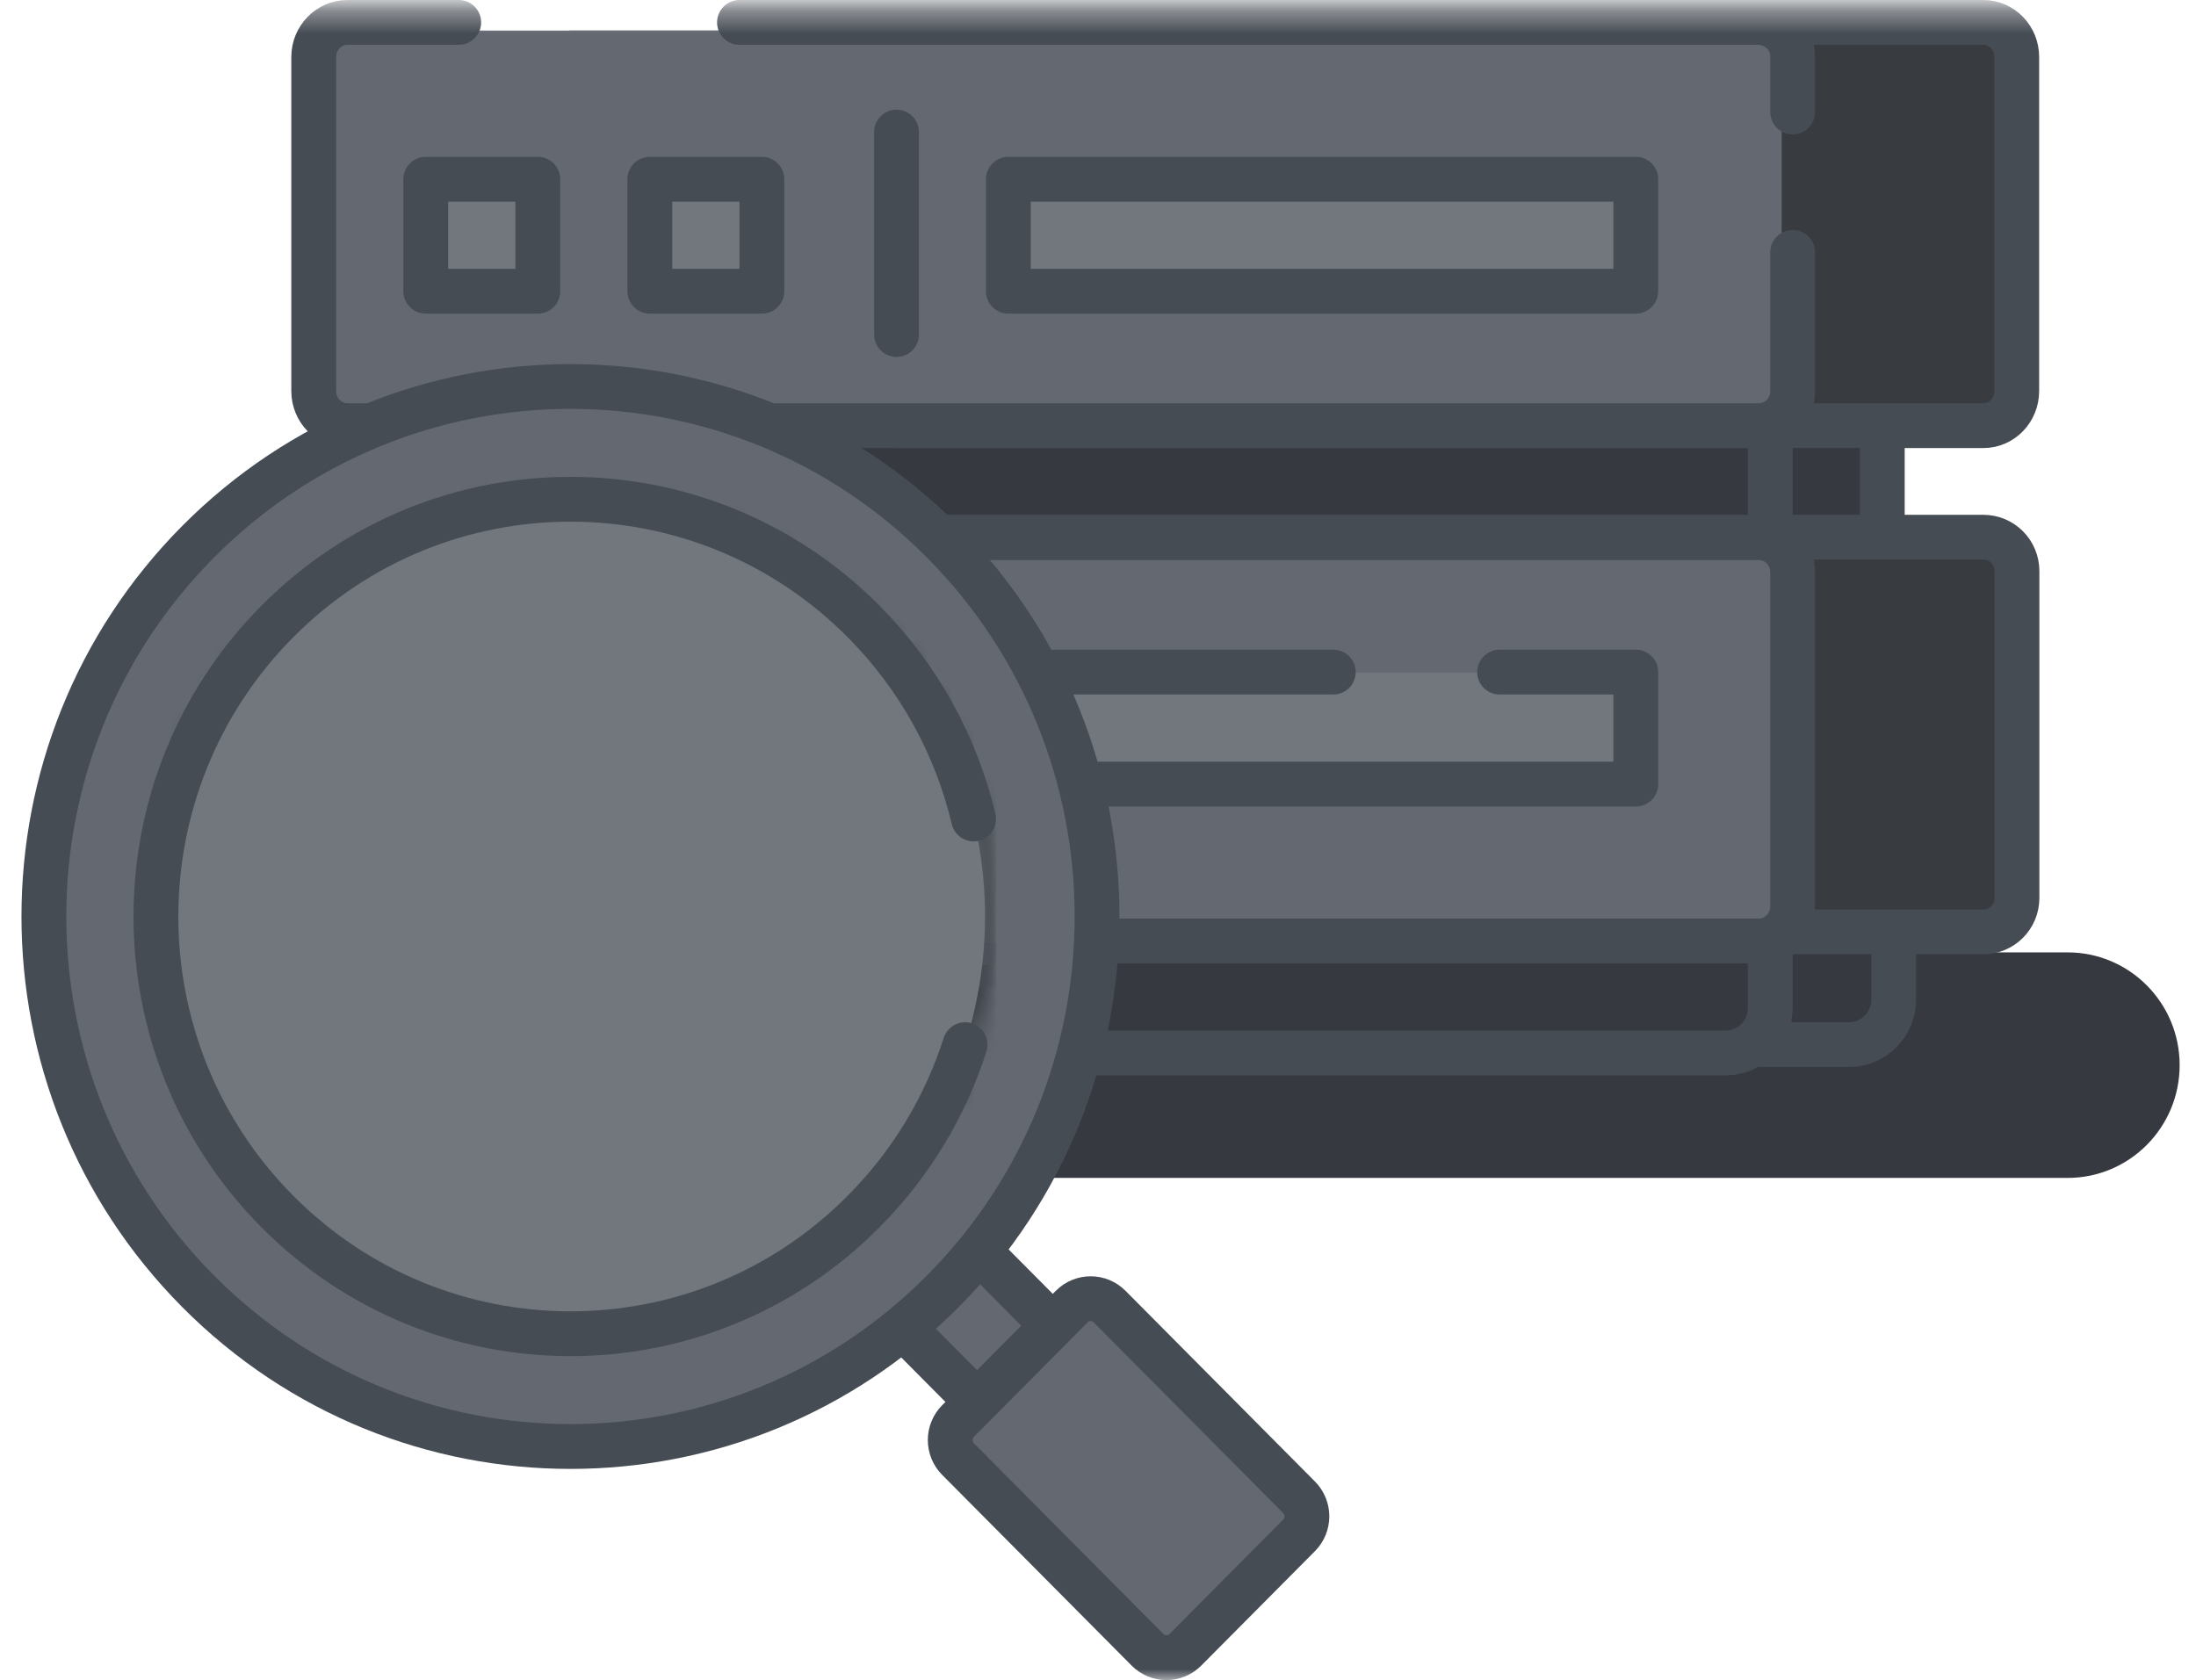 <svg width="98" height="75" viewBox="0 0 98 75" fill="none" xmlns="http://www.w3.org/2000/svg">
<g clip-path="url(#clip0)">
<path fill-rule="evenodd" clip-rule="evenodd" d="M92.27 52.578H10.27C7.509 52.578 5.27 50.324 5.27 47.544C5.27 44.764 7.509 42.511 10.27 42.511H92.27C95.032 42.511 97.27 44.764 97.27 47.544C97.27 50.324 95.032 52.578 92.27 52.578Z" fill="#36393F"/>
<mask id="mask0" mask-type="alpha" maskUnits="userSpaceOnUse" x="0" y="0" width="103" height="75">
<path d="M0 0.356H102.78V75H0V0.356Z" fill="white"/>
</mask>
<g mask="url(#mask0)">
<path fill-rule="evenodd" clip-rule="evenodd" d="M84.51 26.998H24.01V10.927H84.51V26.998Z" fill="#36393F"/>
<path fill-rule="evenodd" clip-rule="evenodd" d="M84 26H24V10H84V26Z" stroke="#464C54" stroke-width="2" stroke-linecap="round" stroke-linejoin="round"/>
<path fill-rule="evenodd" clip-rule="evenodd" d="M79.51 26.998H19.01V10.927H79.51V26.998Z" fill="#36393F"/>
<path fill-rule="evenodd" clip-rule="evenodd" d="M79 27H19V11H79V27Z" stroke="#464C54" stroke-width="2" stroke-linecap="round" stroke-linejoin="round"/>
<path fill-rule="evenodd" clip-rule="evenodd" d="M82.016 47H25.983C24.888 47 24 46.102 24 44.996V31H84V44.996C84 46.102 83.112 47 82.016 47Z" fill="#36393F"/>
<path fill-rule="evenodd" clip-rule="evenodd" d="M82.51 46.629H26.01C24.905 46.629 24.01 45.728 24.01 44.616V30.558H84.51V44.616C84.51 45.728 83.615 46.629 82.51 46.629Z" stroke="#464C54" stroke-width="2" stroke-linecap="round" stroke-linejoin="round"/>
<path fill-rule="evenodd" clip-rule="evenodd" d="M77.51 46.629H21.01C19.905 46.629 19.01 45.728 19.01 44.616V30.558H79.51V44.616C79.51 45.728 78.615 46.629 77.51 46.629Z" fill="#36393F"/>
<path fill-rule="evenodd" clip-rule="evenodd" d="M77.016 47H20.983C19.888 47 19 46.102 19 44.996V31H79V44.996C79 46.102 78.112 47 77.016 47Z" stroke="#464C54" stroke-width="2" stroke-linecap="round" stroke-linejoin="round"/>
<path fill-rule="evenodd" clip-rule="evenodd" d="M88.51 18.981H25.51C24.681 18.981 24.01 18.305 24.01 17.471V2.873C24.01 2.039 24.681 1.363 25.51 1.363H88.51C89.338 1.363 90.01 2.039 90.01 2.873V17.471C90.01 18.305 89.338 18.981 88.51 18.981Z" fill="#383B40"/>
<path d="M40 19H88.51C89.333 19 90 18.309 90 17.457V2.543C90 1.691 89.333 1 88.51 1H40" stroke="#464C54" stroke-width="2" stroke-linecap="round" stroke-linejoin="round"/>
<path fill-rule="evenodd" clip-rule="evenodd" d="M78.01 18.981H15.51C14.681 18.981 14.01 18.305 14.01 17.471V2.873C14.01 2.039 14.681 1.363 15.51 1.363H78.01C78.838 1.363 79.51 2.039 79.51 2.873V17.471C79.51 18.305 78.838 18.981 78.01 18.981Z" fill="#646971"/>
<path d="M33 1H78.433C79.299 1 80 1.671 80 2.5V5" stroke="#464C54" stroke-width="2" stroke-linecap="round" stroke-linejoin="round"/>
<path d="M80 11.265V17.457C80 18.309 79.323 19 78.489 19H15.511C14.677 19 14 18.309 14 17.457V2.543C14 1.691 14.677 1 15.511 1H20.472" stroke="#464C54" stroke-width="2" stroke-linecap="round" stroke-linejoin="round"/>
<path fill-rule="evenodd" clip-rule="evenodd" d="M24.01 12.94H19.01V7.403H24.01V12.94Z" fill="#72767D"/>
<path fill-rule="evenodd" clip-rule="evenodd" d="M34.51 12.94H29.51V7.403H34.51V12.94Z" fill="#72767D"/>
<path fill-rule="evenodd" clip-rule="evenodd" d="M73.51 12.94H45.51V7.403H73.51V12.94Z" fill="#72767D"/>
<path fill-rule="evenodd" clip-rule="evenodd" d="M24 13H19V8H24V13Z" stroke="#464C54" stroke-width="2" stroke-linecap="round" stroke-linejoin="round"/>
<path fill-rule="evenodd" clip-rule="evenodd" d="M34 13H29V8H34V13Z" stroke="#464C54" stroke-width="2" stroke-linecap="round" stroke-linejoin="round"/>
<path fill-rule="evenodd" clip-rule="evenodd" d="M73 13H45V8H73V13Z" stroke="#464C54" stroke-width="2" stroke-linecap="round" stroke-linejoin="round"/>
<path d="M40.01 5.894V14.933" stroke="#464C54" stroke-width="2" stroke-linecap="round" stroke-linejoin="round"/>
<path fill-rule="evenodd" clip-rule="evenodd" d="M88.51 41.596H25.51C24.681 41.596 24.01 40.92 24.01 40.086V25.489C24.01 24.654 24.681 23.979 25.51 23.979H88.51C89.338 23.979 90.01 24.654 90.01 25.489V40.086C90.01 40.92 89.338 41.596 88.51 41.596Z" fill="#383B40"/>
<path fill-rule="evenodd" clip-rule="evenodd" d="M88.51 41.596H25.51C24.681 41.596 24.01 40.92 24.01 40.086V25.489C24.01 24.654 24.681 23.979 25.51 23.979H88.51C89.338 23.979 90.01 24.654 90.01 25.489V40.086C90.01 40.92 89.338 41.596 88.51 41.596Z" stroke="#464C54" stroke-width="2" stroke-linecap="round" stroke-linejoin="round"/>
<path fill-rule="evenodd" clip-rule="evenodd" d="M78.01 41.596H15.51C14.681 41.596 14.01 40.92 14.01 40.086V25.489C14.01 24.654 14.681 23.979 15.51 23.979H78.01C78.838 23.979 79.51 24.654 79.51 25.489V40.086C79.51 40.92 78.838 41.596 78.01 41.596Z" fill="#646971"/>
<path fill-rule="evenodd" clip-rule="evenodd" d="M78.489 42H15.511C14.677 42 14 41.309 14 40.457V25.543C14 24.691 14.677 24 15.511 24H78.489C79.323 24 80 24.691 80 25.543V40.457C80 41.309 79.323 42 78.489 42Z" stroke="#464C54" stroke-width="2" stroke-linecap="round" stroke-linejoin="round"/>
<path fill-rule="evenodd" clip-rule="evenodd" d="M24.01 35.556H19.01V30.019H24.01V35.556Z" fill="#72767D"/>
<path fill-rule="evenodd" clip-rule="evenodd" d="M34.51 35.556H29.51V30.019H34.51V35.556Z" fill="#72767D"/>
<path fill-rule="evenodd" clip-rule="evenodd" d="M73.51 35.556H45.51V30.019H73.51V35.556Z" fill="#72767D"/>
<path fill-rule="evenodd" clip-rule="evenodd" d="M24.01 35.556H19.01V30.019H24.01V35.556Z" stroke="#464C54" stroke-width="2" stroke-linecap="round" stroke-linejoin="round"/>
<path fill-rule="evenodd" clip-rule="evenodd" d="M34.51 35.556H29.51V30.019H34.51V35.556Z" stroke="#464C54" stroke-width="2" stroke-linecap="round" stroke-linejoin="round"/>
<path d="M66.923 30H73V35H45V30H59.5" stroke="#464C54" stroke-width="2" stroke-linecap="round" stroke-linejoin="round"/>
<path d="M40.01 23.979V40.569" stroke="#464C54" stroke-width="2" stroke-linecap="round" stroke-linejoin="round"/>
<path fill-rule="evenodd" clip-rule="evenodd" d="M49.941 62.152L46.559 65.556L38.537 57.479L41.918 54.075L49.941 62.152Z" fill="#646971"/>
<path fill-rule="evenodd" clip-rule="evenodd" d="M49.941 62.152L46.559 65.556L38.537 57.479L41.918 54.075L49.941 62.152Z" stroke="#464C54" stroke-width="2" stroke-linecap="round" stroke-linejoin="round"/>
<path fill-rule="evenodd" clip-rule="evenodd" d="M57.972 68.534L52.9 73.64C52.433 74.111 51.676 74.111 51.209 73.64L42.756 65.13C42.289 64.66 42.289 63.898 42.756 63.428L47.828 58.322C48.294 57.852 49.051 57.852 49.518 58.322L57.972 66.833C58.439 67.302 58.439 68.064 57.972 68.534Z" fill="#646971"/>
<path fill-rule="evenodd" clip-rule="evenodd" d="M57.972 68.534L52.9 73.64C52.433 74.111 51.676 74.111 51.209 73.64L42.756 65.13C42.289 64.66 42.289 63.898 42.756 63.428L47.828 58.322C48.294 57.852 49.051 57.852 49.518 58.322L57.972 66.833C58.439 67.302 58.439 68.064 57.972 68.534Z" stroke="#464C54" stroke-width="2" stroke-linecap="round" stroke-linejoin="round"/>
<path fill-rule="evenodd" clip-rule="evenodd" d="M38.54 54.079C31.315 61.352 19.602 61.352 12.377 54.079C5.152 46.806 5.152 35.014 12.377 27.741C19.602 20.468 31.315 20.468 38.54 27.741C45.764 35.014 45.764 46.806 38.54 54.079ZM8.841 24.181C-0.336 33.42 -0.336 48.399 8.841 57.638C18.019 66.877 32.898 66.877 42.075 57.638C51.253 48.399 51.253 33.42 42.075 24.181C32.898 14.942 18.019 14.942 8.841 24.181Z" fill="#646971"/>
<path fill-rule="evenodd" clip-rule="evenodd" d="M8.841 24.181C-0.336 33.42 -0.336 48.399 8.841 57.638C18.019 66.877 32.898 66.877 42.075 57.638C51.253 48.399 51.253 33.42 42.075 24.181C32.898 14.942 18.019 14.942 8.841 24.181Z" stroke="#464C54" stroke-width="2" stroke-linecap="round" stroke-linejoin="round"/>
</g>
<mask id="mask1" mask-type="alpha" maskUnits="userSpaceOnUse" x="6" y="22" width="38" height="38">
<path d="M12.377 27.74C5.152 35.014 5.152 46.806 12.377 54.079C19.602 61.352 31.315 61.352 38.54 54.079C45.764 46.806 45.764 35.014 38.54 27.74C34.928 24.103 30.193 22.285 25.459 22.285C20.724 22.285 15.989 24.103 12.377 27.74Z" fill="white"/>
</mask>
<g mask="url(#mask1)">
<path fill-rule="evenodd" clip-rule="evenodd" d="M91.835 49.758H16.913C15.448 49.758 14.26 48.562 14.26 47.088V28.446H94.487V47.088C94.487 48.562 93.299 49.758 91.835 49.758Z" fill="#36393F"/>
</g>
<mask id="mask2" mask-type="alpha" maskUnits="userSpaceOnUse" x="6" y="22" width="38" height="38">
<path d="M12.377 27.74C5.152 35.014 5.152 46.806 12.377 54.079C19.602 61.352 31.315 61.352 38.54 54.079C45.764 46.806 45.764 35.014 38.54 27.74C34.928 24.103 30.193 22.285 25.459 22.285C20.724 22.285 15.989 24.103 12.377 27.74Z" fill="white"/>
</mask>
<g mask="url(#mask2)">
<path fill-rule="evenodd" clip-rule="evenodd" d="M91.835 49.758H16.913C15.448 49.758 14.26 48.562 14.26 47.088V28.446H94.487V47.088C94.487 48.562 93.299 49.758 91.835 49.758Z" stroke="#464C54" stroke-width="2" stroke-linecap="round" stroke-linejoin="round"/>
</g>
<mask id="mask3" mask-type="alpha" maskUnits="userSpaceOnUse" x="6" y="22" width="38" height="38">
<path d="M12.377 27.74C5.152 35.014 5.152 46.806 12.377 54.079C19.602 61.352 31.315 61.352 38.54 54.079C45.764 46.806 45.764 35.014 38.54 27.74C34.928 24.103 30.193 22.285 25.459 22.285C20.724 22.285 15.989 24.103 12.377 27.74Z" fill="white"/>
</mask>
<g mask="url(#mask3)">
<path fill-rule="evenodd" clip-rule="evenodd" d="M85.205 49.758H10.283C8.818 49.758 7.63 48.562 7.63 47.088V28.446H87.857V47.088C87.857 48.562 86.669 49.758 85.205 49.758Z" fill="#36393F"/>
</g>
<mask id="mask4" mask-type="alpha" maskUnits="userSpaceOnUse" x="6" y="22" width="38" height="38">
<path d="M12.377 27.74C5.152 35.014 5.152 46.806 12.377 54.079C19.602 61.352 31.315 61.352 38.54 54.079C45.764 46.806 45.764 35.014 38.54 27.74C34.928 24.103 30.193 22.285 25.459 22.285C20.724 22.285 15.989 24.103 12.377 27.74Z" fill="white"/>
</mask>
<g mask="url(#mask4)">
<path fill-rule="evenodd" clip-rule="evenodd" d="M85.205 49.758H10.283C8.818 49.758 7.63 48.562 7.63 47.088V28.446H87.857V47.088C87.857 48.562 86.669 49.758 85.205 49.758Z" stroke="#464C54" stroke-width="2" stroke-linecap="round" stroke-linejoin="round"/>
</g>
<mask id="mask5" mask-type="alpha" maskUnits="userSpaceOnUse" x="6" y="22" width="38" height="38">
<path d="M12.377 27.74C5.152 35.014 5.152 46.806 12.377 54.079C19.602 61.352 31.315 61.352 38.54 54.079C45.764 46.806 45.764 35.014 38.54 27.74C34.928 24.103 30.193 22.285 25.459 22.285C20.724 22.285 15.989 24.103 12.377 27.74Z" fill="white"/>
</mask>
<g mask="url(#mask5)">
<path fill-rule="evenodd" clip-rule="evenodd" d="M99.791 43.083H16.25C15.151 43.083 14.261 42.187 14.261 41.081V21.724C14.261 20.618 15.151 19.722 16.25 19.722H99.791C100.89 19.722 101.78 20.618 101.78 21.724V41.081C101.78 42.187 100.89 43.083 99.791 43.083Z" fill="#383B40"/>
</g>
<mask id="mask6" mask-type="alpha" maskUnits="userSpaceOnUse" x="6" y="22" width="38" height="38">
<path d="M12.377 27.74C5.152 35.014 5.152 46.806 12.377 54.079C19.602 61.352 31.315 61.352 38.54 54.079C45.764 46.806 45.764 35.014 38.54 27.74C34.928 24.103 30.193 22.285 25.459 22.285C20.724 22.285 15.989 24.103 12.377 27.74Z" fill="white"/>
</mask>
<g mask="url(#mask6)">
<path fill-rule="evenodd" clip-rule="evenodd" d="M99.791 43.083H16.25C15.151 43.083 14.261 42.187 14.261 41.081V21.724C14.261 20.618 15.151 19.722 16.25 19.722H99.791C100.89 19.722 101.78 20.618 101.78 21.724V41.081C101.78 42.187 100.89 43.083 99.791 43.083Z" stroke="#464C54" stroke-width="2" stroke-linecap="round" stroke-linejoin="round"/>
</g>
<mask id="mask7" mask-type="alpha" maskUnits="userSpaceOnUse" x="6" y="22" width="38" height="38">
<path d="M12.377 27.74C5.152 35.014 5.152 46.806 12.377 54.079C19.602 61.352 31.315 61.352 38.54 54.079C45.764 46.806 45.764 35.014 38.54 27.74C34.928 24.103 30.193 22.285 25.459 22.285C20.724 22.285 15.989 24.103 12.377 27.74Z" fill="white"/>
</mask>
<g mask="url(#mask7)">
<path fill-rule="evenodd" clip-rule="evenodd" d="M85.868 43.083H2.989C1.891 43.083 1 42.187 1 41.081V21.724C1 20.618 1.891 19.722 2.989 19.722H85.868C86.966 19.722 87.856 20.618 87.856 21.724V41.081C87.856 42.187 86.966 43.083 85.868 43.083Z" fill="#646971"/>
</g>
<mask id="mask8" mask-type="alpha" maskUnits="userSpaceOnUse" x="6" y="22" width="38" height="38">
<path d="M12.377 27.74C5.152 35.014 5.152 46.806 12.377 54.079C19.602 61.352 31.315 61.352 38.54 54.079C45.764 46.806 45.764 35.014 38.54 27.74C34.928 24.103 30.193 22.285 25.459 22.285C20.724 22.285 15.989 24.103 12.377 27.74Z" fill="white"/>
</mask>
<g mask="url(#mask8)">
<path fill-rule="evenodd" clip-rule="evenodd" d="M85.868 43.083H2.989C1.891 43.083 1 42.187 1 41.081V21.724C1 20.618 1.891 19.722 2.989 19.722H85.868C86.966 19.722 87.856 20.618 87.856 21.724V41.081C87.856 42.187 86.966 43.083 85.868 43.083Z" stroke="#464C54" stroke-width="2" stroke-linecap="round" stroke-linejoin="round"/>
</g>
<mask id="mask9" mask-type="alpha" maskUnits="userSpaceOnUse" x="6" y="22" width="38" height="38">
<path d="M12.377 27.74C5.152 35.014 5.152 46.806 12.377 54.079C19.602 61.352 31.315 61.352 38.54 54.079C45.764 46.806 45.764 35.014 38.54 27.74C34.928 24.103 30.193 22.285 25.459 22.285C20.724 22.285 15.989 24.103 12.377 27.74Z" fill="white"/>
</mask>
<g mask="url(#mask9)">
<path fill-rule="evenodd" clip-rule="evenodd" d="M14.26 35.074H7.63V27.731H14.26V35.074Z" fill="#72767D"/>
<path fill-rule="evenodd" clip-rule="evenodd" d="M28.184 35.074H21.553V27.731H28.184V35.074Z" fill="#72767D"/>
<path fill-rule="evenodd" clip-rule="evenodd" d="M14.26 35.074H7.63V27.731H14.26V35.074Z" stroke="#464C54" stroke-width="2" stroke-linecap="round" stroke-linejoin="round"/>
<path fill-rule="evenodd" clip-rule="evenodd" d="M28.184 35.074H21.553V27.731H28.184V35.074Z" stroke="#464C54" stroke-width="2" stroke-linecap="round" stroke-linejoin="round"/>
<path d="M35.477 19.722V38.197" stroke="#464C54" stroke-width="2" stroke-linecap="round" stroke-linejoin="round"/>
</g>
<path fill-rule="evenodd" clip-rule="evenodd" d="M38.54 54.078C31.315 61.352 19.602 61.352 12.377 54.078C5.152 46.806 5.152 35.013 12.377 27.74C19.602 20.467 31.315 20.467 38.54 27.74C45.764 35.013 45.764 46.806 38.54 54.078Z" fill="#72767D"/>
<path d="M43.068 46.631C42.197 49.355 40.688 51.916 38.54 54.078C31.315 61.352 19.601 61.352 12.377 54.078C5.152 46.806 5.152 35.013 12.377 27.74C19.601 20.467 31.315 20.467 38.54 27.74C41.044 30.261 42.68 33.325 43.448 36.556" stroke="#464C54" stroke-width="2" stroke-linecap="round" stroke-linejoin="round"/>
</g>
<defs>
<clipPath id="clip0">
<rect width="98" height="75" fill="white"/>
</clipPath>
</defs>
</svg>
